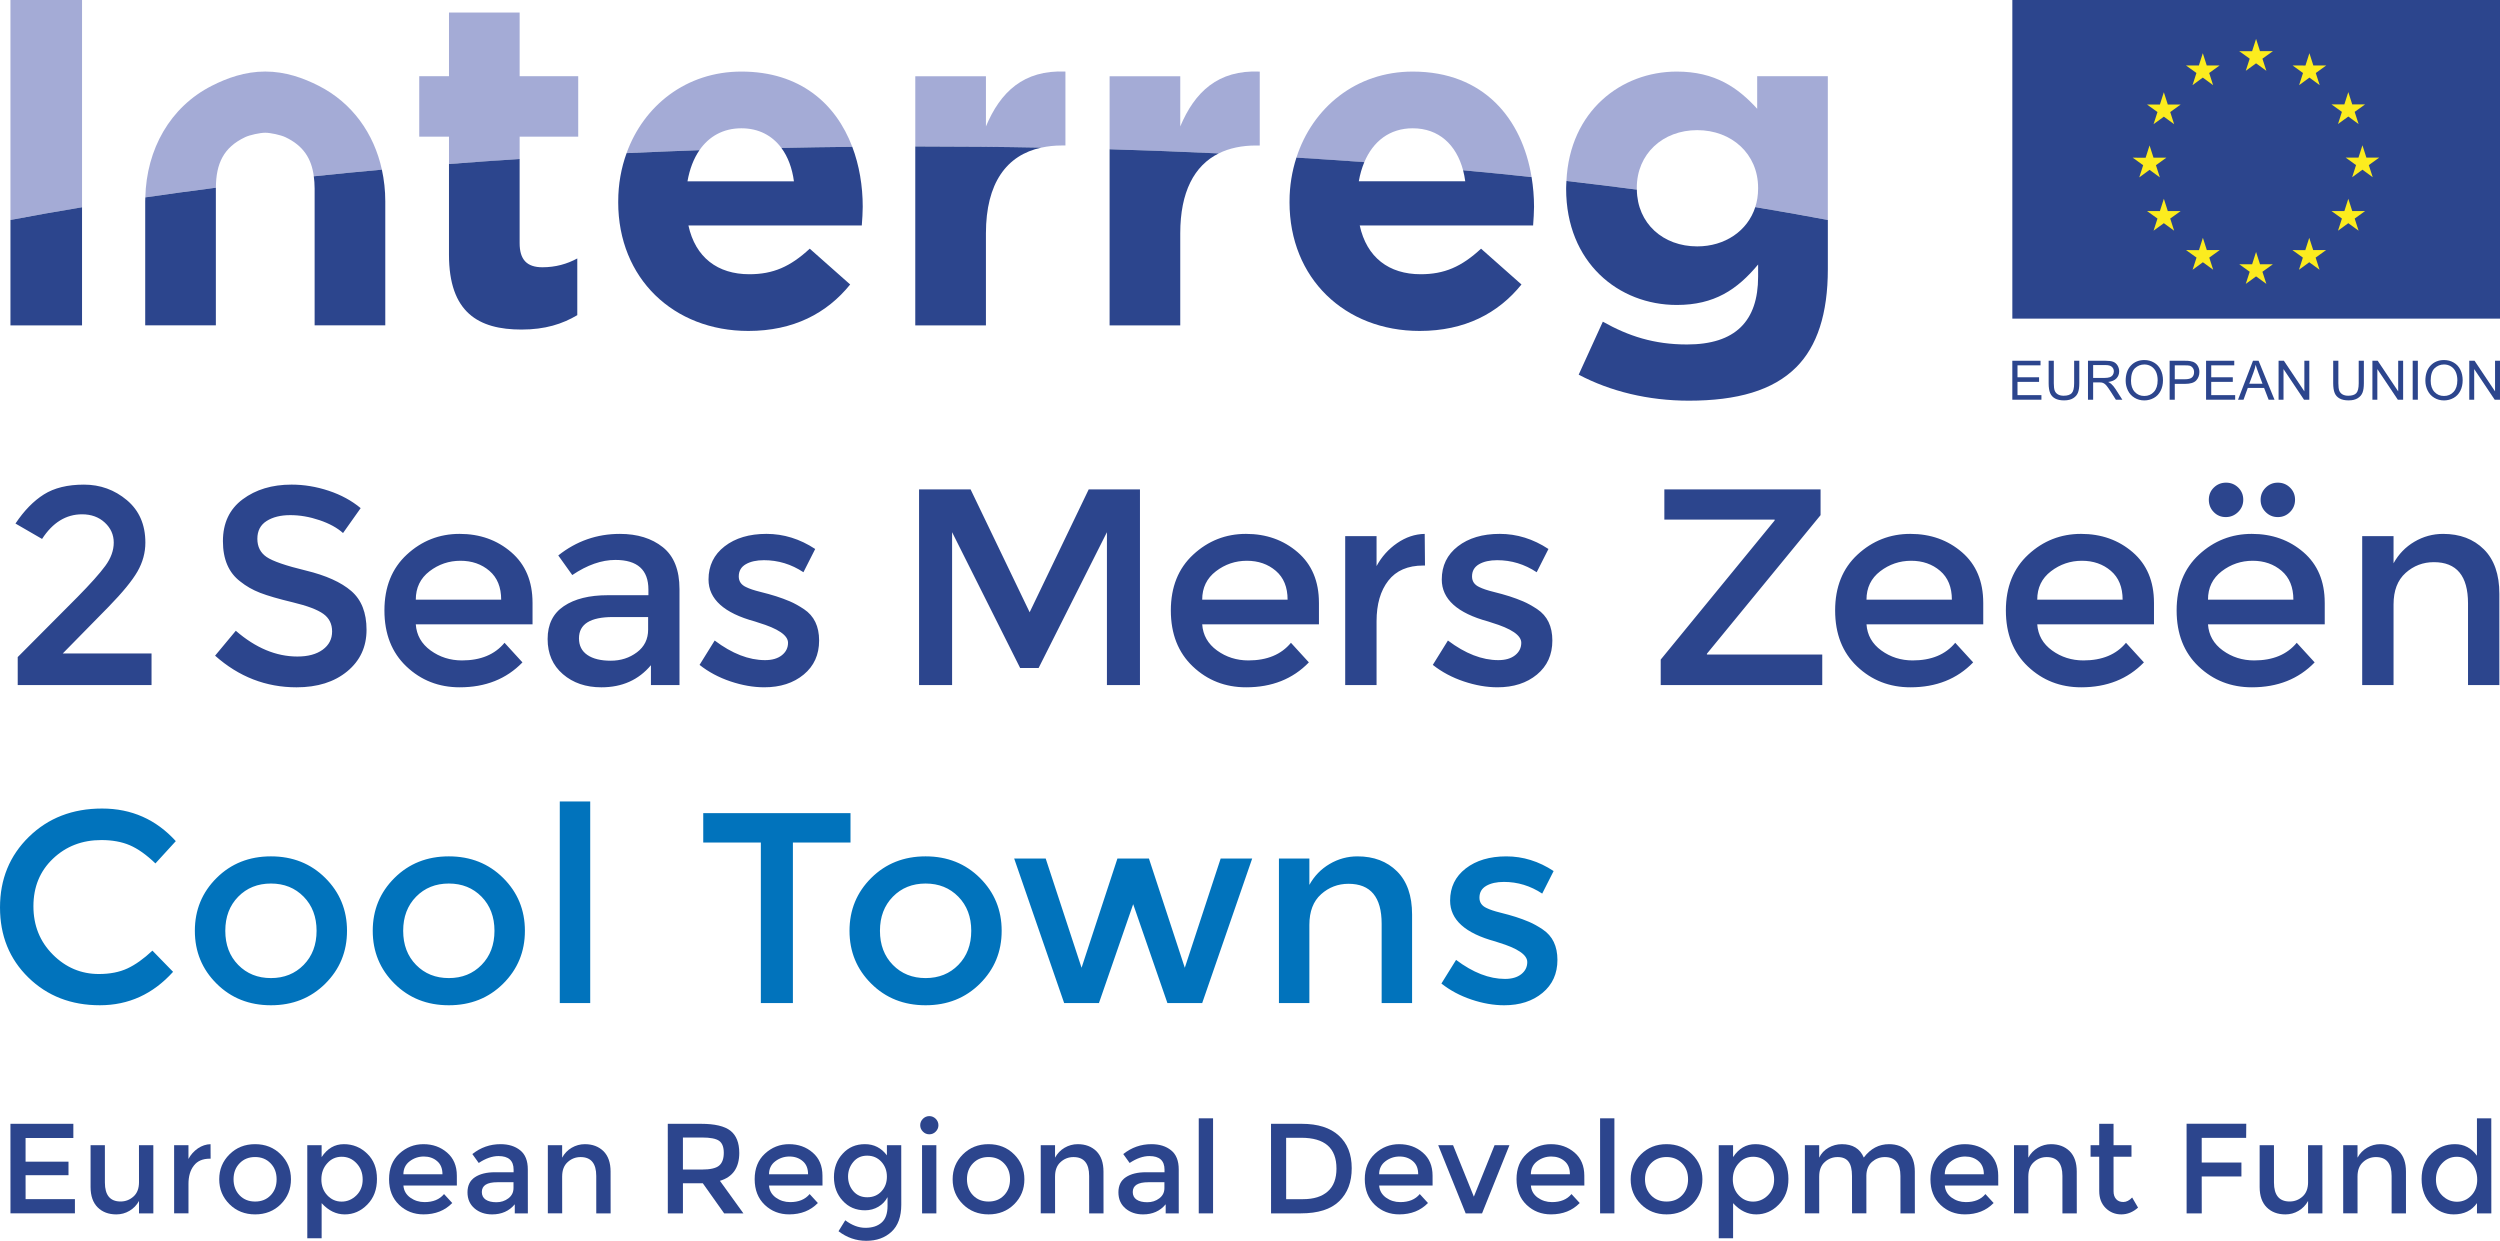 <?xml version="1.0" encoding="UTF-8"?><svg id="uuid-59a47f6f-855a-4658-9a14-6211137dd9cb" xmlns="http://www.w3.org/2000/svg" width="266" height="132.022" viewBox="0 0 266 132.022"><path d="M8.729,0H1.112v23.403c2.475-.47,5.018-.92,7.617-1.35V0Z" fill="#a4abd6" stroke-width="0"/><path d="M55.29,14.539h6.232v-6.428h-6.232V1.335h-7.518v6.776h-3.165v6.428h3.165v2.914c2.482-.194,4.986-.373,7.518-.535v-2.379Z" fill="#a4abd6" stroke-width="0"/><path d="M78.885,13.65c1.845,0,3.283.778,4.254,2.089,2.501-.052,5.016-.091,7.543-.117-1.744-4.616-5.585-8.006-11.797-8.006-5.872,0-10.39,3.613-12.217,8.674,2.565-.117,5.15-.222,7.753-.31,1.013-1.468,2.528-2.33,4.465-2.33" fill="#a4abd6" stroke-width="0"/><path d="M110.794,15.708c.678-.148,1.397-.228,2.171-.228h.397v-7.865c-4.452-.197-6.925,2.176-8.458,5.837v-5.34h-7.518v7.473h.411c4.365,0,8.699.043,12.997.123" fill="#a4abd6" stroke-width="0"/><path d="M133.642,15.481h.395v-7.865c-4.451-.197-6.924,2.179-8.457,5.837v-5.342h-7.518v7.77c3.909.117,7.781.262,11.606.443,1.128-.562,2.461-.843,3.973-.843" fill="#a4abd6" stroke-width="0"/><path d="M150.312,13.65c2.784,0,4.646,1.76,5.36,4.468,2.459.225,4.89.468,7.288.723-1.007-6.176-5.062-11.225-12.647-11.225-6.054,0-10.665,3.846-12.373,9.153,2.431.148,4.838.309,7.225.484.939-2.231,2.708-3.603,5.148-3.603" fill="#a4abd6" stroke-width="0"/><path d="M174.155,20.081v-.098c0-3.613,2.77-6.136,6.429-6.136s6.478,2.524,6.478,6.136v.098c0,.695-.105,1.35-.301,1.953,2.637.438,5.213.893,7.719,1.369v-15.292h-7.516v3.463c-2.028-2.224-4.451-3.958-8.558-3.958-5.89,0-11.393,4.184-11.737,11.638,2.535.288,5.032.597,7.49.92,0-.035-.005-.061-.005-.093" fill="#a4abd6" stroke-width="0"/><path d="M26.082,14.594c.496-.237,1.599-.471,2.14-.471s1.643.234,2.14.471c1.914.907,2.779,2.267,3.028,4.167,2.382-.254,4.799-.487,7.242-.709-.843-3.855-3.154-7.11-6.721-8.923-1.639-.831-3.54-1.517-5.689-1.517s-4.051.686-5.688,1.517c-4.447,2.259-6.946,6.757-7.072,11.871,2.456-.356,4.961-.701,7.509-1.027.014-2.566.809-4.287,3.111-5.378" fill="#a4abd6" stroke-width="0"/><path d="M8.729,34.622v-12.57c-2.599.432-5.142.88-7.617,1.352v11.218h7.617Z" fill="#2c458d" stroke-width="0"/><path d="M55.488,35.065c2.522,0,4.353-.594,5.935-1.533v-6.034c-1.089.594-2.324.939-3.709.939-1.683,0-2.425-.84-2.425-2.569v-8.952c-2.532.164-5.036.342-7.518.535v9.65c0,6.136,3.116,7.964,7.716,7.964" fill="#2c458d" stroke-width="0"/><path d="M65.777,21.514c0,8.11,5.886,13.698,13.85,13.698,4.797,0,8.357-1.876,10.831-4.943l-4.302-3.81c-2.078,1.929-3.907,2.719-6.429,2.719-3.364,0-5.739-1.779-6.479-5.191h18.448c.049-.692.099-1.385.099-1.978,0-2.242-.37-4.424-1.112-6.387-2.527.023-5.041.064-7.543.117.693.939,1.149,2.147,1.334,3.551h-11.325c.225-1.292.655-2.412,1.273-3.311-2.603.093-5.188.194-7.753.312-.575,1.587-.89,3.317-.89,5.127v.098Z" fill="#2c458d" stroke-width="0"/><path d="M104.903,34.622v-9.794c0-5.35,2.196-8.326,5.89-9.12-4.298-.084-8.631-.123-12.997-.123h-.411v19.037h7.518Z" fill="#2c458d" stroke-width="0"/><path d="M125.579,34.622v-9.794c0-4.416,1.494-7.212,4.09-8.504-3.827-.181-7.699-.326-11.608-.442v18.741h7.518Z" fill="#2c458d" stroke-width="0"/><path d="M137.205,21.514c0,8.11,5.886,13.698,13.849,13.698,4.797,0,8.358-1.876,10.831-4.943l-4.302-3.81c-2.078,1.929-3.907,2.719-6.429,2.719-3.364,0-5.739-1.779-6.479-5.191h18.448c.047-.692.099-1.385.099-1.978,0-1.076-.093-2.135-.261-3.169-2.398-.255-4.829-.499-7.289-.723.099.371.176.763.23,1.172h-11.325c.128-.742.328-1.421.587-2.037-2.385-.175-4.794-.336-7.224-.484-.47,1.456-.733,3.016-.733,4.647v.098Z" fill="#2c458d" stroke-width="0"/><path d="M166.636,20.081c0,7.865,5.59,12.367,11.772,12.367,4.006,0,6.429-1.635,8.655-4.305v1.287c0,4.746-2.423,7.222-7.567,7.222-3.511,0-6.232-.893-8.955-2.425l-2.569,5.637c3.362,1.782,7.419,2.769,11.721,2.769,5.144,0,8.953-1.086,11.425-3.559,2.226-2.224,3.364-5.687,3.364-10.434v-5.235c-2.506-.476-5.084-.931-7.721-1.369-.818,2.537-3.223,4.18-6.177,4.18-3.628,0-6.379-2.431-6.424-6.04-2.456-.323-4.953-.632-7.491-.92-.009.24-.032.476-.032.729v.098Z" fill="#2c458d" stroke-width="0"/><path d="M33.476,20.037v14.575h7.518v-13.207c0-1.153-.128-2.276-.363-3.354-2.443.222-4.86.455-7.244.708.054.403.088.825.088,1.277" fill="#2c458d" stroke-width="0"/><path d="M15.45,21.505v13.108h7.518v-14.576c0-.021.003-.043.003-.064-2.547.326-5.052.671-7.508,1.028-.004.136-.013.271-.013.406v.098Z" fill="#2c458d" stroke-width="0"/><rect x="214.113" width="51.887" height="33.902" fill="#2c458d" stroke-width="0"/><polygon points="238.949 7.535 240.046 6.738 241.141 7.535 240.723 6.244 241.835 5.444 240.463 5.444 240.046 4.138 239.625 5.447 238.255 5.444 239.367 6.244 238.949 7.535" fill="#fcec1e" stroke-width="0"/><polygon points="233.285 9.06 234.379 8.257 235.473 9.06 235.057 7.765 236.168 6.966 234.797 6.966 234.378 5.66 233.959 6.969 232.588 6.966 233.7 7.765 233.285 9.06" fill="#fcec1e" stroke-width="0"/><polygon points="230.232 9.813 229.814 11.122 228.443 11.122 229.555 11.922 229.139 13.213 230.232 12.414 231.328 13.213 230.912 11.922 232.023 11.122 230.653 11.122 230.232 9.813" fill="#fcec1e" stroke-width="0"/><polygon points="228.712 18.073 229.808 18.873 229.392 17.578 230.501 16.778 229.133 16.778 228.712 15.472 228.294 16.782 226.921 16.778 228.033 17.578 227.618 18.873 228.712 18.073" fill="#fcec1e" stroke-width="0"/><polygon points="230.653 22.457 230.234 21.147 229.814 22.46 228.443 22.457 229.556 23.255 229.139 24.547 230.234 23.747 231.328 24.547 230.911 23.255 232.023 22.457 230.653 22.457" fill="#fcec1e" stroke-width="0"/><polygon points="234.806 26.61 234.387 25.303 233.969 26.613 232.599 26.61 233.71 27.409 233.292 28.703 234.387 27.904 235.483 28.703 235.066 27.409 236.177 26.61 234.806 26.61" fill="#fcec1e" stroke-width="0"/><polygon points="240.464 28.116 240.045 26.807 239.627 28.116 238.254 28.116 239.367 28.915 238.95 30.206 240.046 29.407 241.141 30.206 240.723 28.915 241.835 28.116 240.464 28.116" fill="#fcec1e" stroke-width="0"/><polygon points="246.124 26.61 245.703 25.303 245.284 26.613 243.915 26.61 245.025 27.409 244.61 28.703 245.703 27.904 246.8 28.703 246.382 27.409 247.495 26.61 246.124 26.61" fill="#fcec1e" stroke-width="0"/><polygon points="250.278 22.457 249.859 21.147 249.441 22.46 248.07 22.457 249.181 23.255 248.764 24.547 249.859 23.747 250.955 24.547 250.537 23.255 251.648 22.457 250.278 22.457" fill="#fcec1e" stroke-width="0"/><polygon points="253.152 16.766 251.782 16.766 251.363 15.456 250.943 16.766 249.574 16.766 250.683 17.565 250.269 18.857 251.363 18.055 252.458 18.857 252.04 17.565 253.152 16.766" fill="#fcec1e" stroke-width="0"/><polygon points="248.764 13.197 249.859 12.399 250.953 13.197 250.537 11.903 251.648 11.107 250.278 11.107 249.859 9.797 249.439 11.107 248.068 11.107 249.179 11.903 248.764 13.197" fill="#fcec1e" stroke-width="0"/><polygon points="245.721 5.66 245.302 6.97 243.932 6.966 245.041 7.769 244.625 9.06 245.723 8.257 246.815 9.06 246.399 7.769 247.51 6.966 246.139 6.966 245.721 5.66" fill="#fcec1e" stroke-width="0"/><polygon points="214.111 42.53 214.111 38.384 217.112 38.384 217.112 38.872 214.662 38.872 214.662 40.142 216.957 40.142 216.957 40.631 214.662 40.631 214.662 42.042 217.208 42.042 217.208 42.53 214.111 42.53" fill="#2c458d" stroke-width="0"/><path d="M220.69,38.383h.549v2.395c0,.418-.046.749-.142.993-.093.245-.264.446-.511.599-.245.153-.567.231-.968.231-.388,0-.708-.065-.955-.2-.248-.136-.422-.329-.529-.582-.105-.255-.158-.603-.158-1.041v-2.395h.549v2.392c0,.363.033.627.1.799.067.169.183.301.347.394.161.093.361.138.597.138.403,0,.69-.092.862-.274.173-.184.258-.535.258-1.057v-2.392Z" fill="#2c458d" stroke-width="0"/><path d="M222.711,40.212h1.181c.248,0,.446-.024.589-.077.142-.052.247-.135.323-.248.074-.114.109-.24.109-.371,0-.197-.071-.357-.214-.486-.141-.126-.367-.187-.675-.187h-1.313v1.371ZM222.161,42.53v-4.147h1.84c.37,0,.651.037.843.111.193.073.346.206.462.393.115.19.173.4.173.628,0,.294-.097.54-.288.743-.189.203-.484.333-.882.384.144.071.255.139.33.209.161.145.313.329.457.551l.722,1.128h-.69l-.551-.864c-.159-.249-.292-.439-.396-.572-.103-.132-.197-.224-.279-.276-.081-.053-.165-.09-.25-.108-.063-.016-.163-.022-.306-.022h-.636v1.841h-.551Z" fill="#2c458d" stroke-width="0"/><path d="M226.739,40.52c0,.497.133.891.402,1.181.269.289.606.43,1.013.43.414,0,.753-.145,1.019-.433.268-.292.401-.704.401-1.239,0-.336-.057-.634-.17-.886-.114-.249-.283-.445-.501-.584-.22-.138-.467-.209-.739-.209-.389,0-.724.135-1.006.399-.279.271-.419.713-.419,1.341M226.171,40.511c0-.689.186-1.229.556-1.617.371-.391.847-.585,1.433-.585.382,0,.727.093,1.036.274.306.181.541.436.703.765.161.327.242.699.242,1.113,0,.422-.085.8-.255,1.132-.17.332-.411.582-.723.754-.312.169-.647.258-1.007.258-.39,0-.74-.095-1.047-.286-.309-.187-.542-.446-.7-.772-.157-.326-.238-.673-.238-1.036" fill="#2c458d" stroke-width="0"/><path d="M231.397,40.354h1.072c.355,0,.608-.064.757-.196.147-.132.223-.32.223-.556,0-.175-.043-.323-.133-.446-.087-.127-.202-.206-.345-.247-.092-.025-.264-.036-.514-.036h-1.061v1.481ZM230.848,42.53v-4.147h1.566c.275,0,.484.012.63.04.203.03.375.095.512.194.138.095.25.227.332.399.085.172.126.359.126.566,0,.353-.112.651-.336.894-.224.247-.63.369-1.218.369h-1.064v1.684h-.549Z" fill="#2c458d" stroke-width="0"/><polygon points="234.726 42.53 234.726 38.384 237.725 38.384 237.725 38.872 235.275 38.872 235.275 40.142 237.57 40.142 237.57 40.631 235.275 40.631 235.275 42.042 237.822 42.042 237.822 42.53 234.726 42.53" fill="#2c458d" stroke-width="0"/><path d="M239.322,40.828h1.408l-.434-1.15c-.132-.347-.231-.636-.295-.861-.053.268-.127.532-.223.793l-.456,1.218ZM238.125,42.534l1.595-4.153h.592l1.698,4.153h-.627l-.483-1.26h-1.735l-.455,1.26h-.584Z" fill="#2c458d" stroke-width="0"/><polygon points="242.441 42.53 242.441 38.384 243.005 38.384 245.184 41.643 245.184 38.384 245.711 38.384 245.711 42.53 245.147 42.53 242.966 39.269 242.966 42.53 242.441 42.53" fill="#2c458d" stroke-width="0"/><path d="M250.967,38.383h.549v2.395c0,.418-.048.749-.142.993-.095.245-.264.446-.512.599-.246.153-.568.231-.969.231-.389,0-.706-.065-.953-.2-.248-.136-.424-.329-.529-.582-.105-.255-.159-.603-.159-1.041v-2.395h.55v2.392c0,.363.034.627.1.799.068.169.183.301.347.394.163.093.363.138.599.138.403,0,.69-.092.862-.274.17-.184.258-.535.258-1.057v-2.392Z" fill="#2c458d" stroke-width="0"/><polygon points="252.424 42.53 252.424 38.384 252.988 38.384 255.167 41.643 255.167 38.384 255.693 38.384 255.693 42.53 255.129 42.53 252.949 39.269 252.949 42.53 252.424 42.53" fill="#2c458d" stroke-width="0"/><rect x="256.71" y="38.384" width=".549" height="4.146" fill="#2c458d" stroke-width="0"/><path d="M258.626,40.52c0,.497.133.891.402,1.181.269.289.606.43,1.011.43.414,0,.754-.145,1.021-.433.268-.292.401-.704.401-1.239,0-.336-.057-.634-.172-.886-.112-.249-.281-.445-.5-.584-.221-.138-.469-.209-.741-.209-.389,0-.724.135-1.004.399-.279.271-.419.713-.419,1.341M258.059,40.511c0-.689.186-1.229.555-1.617.371-.391.848-.585,1.433-.585.383,0,.727.093,1.037.274.307.181.541.436.703.765.16.327.241.699.241,1.113,0,.422-.084.8-.253,1.132-.17.332-.412.582-.723.754-.312.169-.647.258-1.008.258-.391,0-.74-.095-1.047-.286-.308-.187-.541-.446-.699-.772-.159-.326-.238-.673-.238-1.036" fill="#2c458d" stroke-width="0"/><polygon points="265.473 38.384 265.473 41.643 263.292 38.384 262.73 38.384 262.73 42.53 263.255 42.53 263.255 39.269 265.435 42.53 265.999 42.53 265.999 38.384 265.473 38.384" fill="#2c458d" stroke-width="0"/><path d="M255.954,60.961c.853-.764,1.857-1.147,3.009-1.147,2.422,0,3.634,1.46,3.634,4.379v8.698h3.336v-9.711c0-2.065-.551-3.644-1.653-4.736-1.102-1.092-2.547-1.638-4.334-1.638-1.092,0-2.11.278-3.053.834-.944.556-1.683,1.321-2.219,2.294v-2.889h-3.336v15.847h3.336v-8.579c0-1.469.427-2.586,1.281-3.351M236.389,60.783c.973-.745,2.07-1.117,3.292-1.117s2.249.358,3.083,1.072c.834.715,1.251,1.738,1.251,3.068h-9.085c0-1.271.487-2.279,1.46-3.023M247.351,64.133c0-2.283-.755-4.076-2.264-5.377-1.509-1.3-3.341-1.951-5.496-1.951s-4.027.735-5.615,2.204c-1.59,1.47-2.383,3.451-2.383,5.943s.779,4.479,2.338,5.958c1.559,1.479,3.45,2.219,5.675,2.219,2.74,0,4.964-.883,6.673-2.651l-1.906-2.086c-1.033,1.251-2.542,1.877-4.528,1.877-1.251,0-2.363-.353-3.336-1.058-.973-.705-1.5-1.633-1.579-2.785h12.422v-2.294ZM243.657,54.482c.357-.358.536-.794.536-1.311s-.179-.948-.536-1.296c-.357-.347-.79-.521-1.296-.521s-.938.179-1.296.536c-.357.357-.536.79-.536,1.296s.179.938.536,1.296c.358.357.79.536,1.296.536s.938-.179,1.296-.536M236.821,55.018c.506,0,.943-.179,1.311-.536.367-.358.551-.794.551-1.311s-.179-.948-.536-1.296c-.357-.347-.79-.521-1.296-.521s-.939.175-1.296.521c-.357.348-.536.78-.536,1.296s.173.953.521,1.311c.347.357.774.536,1.281.536M218.221,60.783c.973-.745,2.07-1.117,3.292-1.117s2.249.358,3.083,1.072c.834.715,1.251,1.738,1.251,3.068h-9.085c0-1.271.486-2.279,1.46-3.023M229.183,64.133c0-2.283-.755-4.076-2.264-5.377-1.509-1.3-3.341-1.951-5.496-1.951s-4.027.735-5.615,2.204c-1.589,1.47-2.383,3.451-2.383,5.943s.78,4.479,2.339,5.958c1.559,1.479,3.45,2.219,5.675,2.219,2.74,0,4.964-.883,6.672-2.651l-1.906-2.086c-1.033,1.251-2.542,1.877-4.527,1.877-1.252,0-2.364-.353-3.337-1.058-.973-.705-1.499-1.633-1.578-2.785h12.421v-2.294ZM200.053,60.783c.973-.745,2.07-1.117,3.292-1.117s2.249.358,3.083,1.072c.834.715,1.251,1.738,1.251,3.068h-9.085c0-1.271.487-2.279,1.46-3.023M211.016,64.133c0-2.283-.755-4.076-2.264-5.377-1.509-1.3-3.341-1.951-5.496-1.951s-4.027.735-5.615,2.204c-1.589,1.47-2.383,3.451-2.383,5.943s.779,4.479,2.338,5.958c1.559,1.479,3.45,2.219,5.675,2.219,2.74,0,4.964-.883,6.673-2.651l-1.906-2.086c-1.033,1.251-2.542,1.877-4.528,1.877-1.251,0-2.363-.353-3.336-1.058-.973-.705-1.5-1.633-1.579-2.785h12.422v-2.294ZM188.824,55.376l-12.124,14.805v2.711h17.188v-3.247h-12.273v-.089l12.094-14.745v-2.74h-16.622v3.217h11.737v.089ZM163.564,64.819c-.536-.357-1.038-.635-1.505-.834-.467-.198-.948-.377-1.444-.536-.497-.159-1.068-.317-1.713-.477-.645-.159-1.147-.328-1.504-.507-.517-.238-.774-.615-.774-1.132,0-.576.248-1.007.744-1.296.496-.288,1.142-.432,1.936-.432,1.509,0,2.909.427,4.2,1.281l1.251-2.473c-1.628-1.072-3.356-1.608-5.183-1.608s-3.312.442-4.454,1.325c-1.142.884-1.713,2.06-1.713,3.53,0,2.085,1.648,3.574,4.944,4.468.079.02.199.06.358.119,2.104.636,3.157,1.351,3.157,2.145,0,.536-.219.979-.655,1.326-.437.347-1.033.521-1.788.521-1.728,0-3.515-.695-5.361-2.086l-1.609,2.592c.953.755,2.051,1.341,3.292,1.758,1.241.417,2.438.626,3.59.626,1.708,0,3.108-.452,4.2-1.355,1.092-.904,1.638-2.11,1.638-3.62s-.536-2.621-1.608-3.336M151.619,60.172l-.03-3.366c-1.033.02-2.011.347-2.934.983-.924.636-1.653,1.45-2.189,2.443v-3.187h-3.337v15.847h3.337v-6.792c0-1.807.417-3.247,1.251-4.319.834-1.072,2.075-1.608,3.723-1.608h.179ZM129.373,60.783c.973-.745,2.07-1.117,3.292-1.117s2.249.358,3.083,1.072c.835.715,1.252,1.738,1.252,3.068h-9.086c0-1.271.487-2.279,1.46-3.023M140.335,64.133c0-2.283-.755-4.076-2.264-5.377-1.51-1.3-3.342-1.951-5.496-1.951s-4.027.735-5.615,2.204c-1.589,1.47-2.383,3.451-2.383,5.943s.779,4.479,2.338,5.958c1.559,1.479,3.45,2.219,5.675,2.219,2.74,0,4.964-.883,6.673-2.651l-1.906-2.086c-1.033,1.251-2.542,1.877-4.528,1.877-1.251,0-2.363-.353-3.336-1.058-.973-.705-1.5-1.633-1.579-2.785h12.422v-2.294ZM101.304,56.627l7.239,14.447h1.966l7.268-14.447v16.264h3.515v-20.822h-5.452l-6.285,13.077-6.286-13.077h-5.481v20.822h3.515v-16.264ZM85.546,64.819c-.536-.357-1.038-.635-1.504-.834-.467-.198-.949-.377-1.445-.536-.497-.159-1.068-.317-1.713-.477-.646-.159-1.147-.328-1.505-.507-.517-.238-.774-.615-.774-1.132,0-.576.248-1.007.744-1.296.496-.288,1.142-.432,1.936-.432,1.509,0,2.909.427,4.201,1.281l1.251-2.473c-1.629-1.072-3.357-1.608-5.183-1.608s-3.311.442-4.454,1.325c-1.142.884-1.713,2.06-1.713,3.53,0,2.085,1.648,3.574,4.945,4.468.079.02.198.06.357.119,2.105.636,3.157,1.351,3.157,2.145,0,.536-.218.979-.655,1.326s-1.033.521-1.787.521c-1.728,0-3.515-.695-5.362-2.086l-1.609,2.592c.954.755,2.051,1.341,3.292,1.758,1.241.417,2.438.626,3.59.626,1.708,0,3.108-.452,4.2-1.355,1.092-.904,1.639-2.11,1.639-3.62s-.536-2.621-1.609-3.336M67.769,69.406c-.794.596-1.723.893-2.785.893s-1.892-.203-2.487-.61c-.596-.407-.894-.998-.894-1.772,0-1.509,1.201-2.264,3.604-2.264h3.754v1.341c0,1.013-.398,1.817-1.192,2.413M72.297,62.674c0-2.025-.591-3.51-1.772-4.453-1.182-.943-2.706-1.415-4.572-1.415-2.443,0-4.628.764-6.553,2.294l1.489,2.085c1.588-1.072,3.117-1.608,4.587-1.608,2.343,0,3.515,1.052,3.515,3.157v.596h-4.319c-1.966,0-3.525.387-4.677,1.162-1.152.774-1.728,1.941-1.728,3.5s.541,2.805,1.624,3.738c1.082.934,2.447,1.4,4.096,1.4,2.205,0,3.962-.784,5.272-2.353v2.115h3.039v-10.217ZM45.699,60.783c.973-.745,2.07-1.117,3.292-1.117s2.249.358,3.083,1.072c.834.715,1.251,1.738,1.251,3.068h-9.085c0-1.271.487-2.279,1.46-3.023M56.661,64.133c0-2.283-.755-4.076-2.264-5.377-1.509-1.3-3.341-1.951-5.496-1.951s-4.027.735-5.615,2.204c-1.59,1.47-2.383,3.451-2.383,5.943s.779,4.479,2.338,5.958c1.559,1.479,3.45,2.219,5.675,2.219,2.74,0,4.964-.883,6.673-2.651l-1.906-2.086c-1.033,1.251-2.542,1.877-4.528,1.877-1.251,0-2.363-.353-3.336-1.058-.973-.705-1.5-1.633-1.579-2.785h12.422v-2.294ZM33.996,55.346c1.052.357,1.887.814,2.502,1.37l1.877-2.651c-.953-.794-2.085-1.41-3.396-1.847-1.311-.436-2.632-.655-3.962-.655-2.066,0-3.798.521-5.198,1.564-1.4,1.043-2.1,2.528-2.1,4.454s.616,3.357,1.847,4.29c.616.497,1.321.899,2.115,1.207.794.308,1.956.645,3.485,1.013,1.529.368,2.606.774,3.232,1.221s.938,1.072.938,1.877-.333,1.45-.997,1.936c-.666.487-1.564.73-2.696.73-2.264,0-4.449-.914-6.553-2.741l-2.205,2.651c2.522,2.244,5.411,3.366,8.668,3.366,2.224,0,4.021-.566,5.392-1.698,1.37-1.132,2.055-2.606,2.055-4.424s-.541-3.192-1.624-4.126c-1.082-.933-2.691-1.658-4.825-2.175-2.135-.516-3.53-.997-4.185-1.444-.655-.447-.983-1.092-.983-1.936s.327-1.475.983-1.892c.655-.417,1.494-.626,2.517-.626s2.06.179,3.113.536M8.2,63.568l-6.315,6.345v2.979h14.239v-3.366H6.68l4.885-4.975c1.489-1.529,2.512-2.78,3.068-3.753.556-.973.834-1.996.834-3.068,0-1.906-.655-3.41-1.966-4.513-1.311-1.102-2.835-1.653-4.572-1.653s-3.157.348-4.26,1.043c-1.102.696-2.11,1.728-3.023,3.098l2.829,1.638c1.132-1.747,2.552-2.621,4.26-2.621.973,0,1.778.293,2.413.879.635.586.954,1.296.954,2.13s-.298,1.659-.894,2.473c-.596.814-1.599,1.936-3.009,3.366" fill="#2c458d" stroke-width="0"/><path d="M164.148,98.893c-.521-.347-1.007-.617-1.46-.809-.453-.192-.921-.366-1.402-.52-.482-.154-1.036-.308-1.662-.463-.627-.154-1.113-.318-1.46-.491-.501-.231-.751-.597-.751-1.099,0-.559.241-.978.723-1.257.481-.279,1.108-.419,1.879-.419,1.464,0,2.823.415,4.076,1.243l1.214-2.4c-1.581-1.041-3.258-1.561-5.03-1.561s-3.214.429-4.322,1.287c-1.109.858-1.662,2-1.662,3.426,0,2.024,1.6,3.469,4.799,4.336.077.019.192.058.347.115,2.042.617,3.064,1.311,3.064,2.082,0,.521-.212.95-.636,1.287-.424.337-1.002.506-1.734.506-1.677,0-3.412-.675-5.204-2.024l-1.561,2.515c.925.733,1.99,1.301,3.195,1.706,1.204.405,2.366.607,3.483.607,1.657,0,3.016-.439,4.076-1.315,1.06-.877,1.59-2.048,1.59-3.512s-.521-2.544-1.561-3.238M140.561,95.149c.829-.741,1.802-1.113,2.92-1.113,2.351,0,3.526,1.416,3.526,4.25v8.442h3.238v-9.425c0-2.004-.535-3.536-1.605-4.596-1.069-1.06-2.472-1.59-4.206-1.59-1.06,0-2.048.271-2.963.81-.915.539-1.633,1.281-2.154,2.226v-2.804h-3.238v15.38h3.238v-8.326c0-1.426.414-2.51,1.243-3.252M120.571,96.205l3.642,10.523h3.7l5.319-15.38h-3.354l-3.816,11.622-3.816-11.622h-3.353l-3.816,11.622-3.816-11.622h-3.354l5.319,15.38h3.7l3.643-10.523ZM106.578,99.038c0-2.216-.771-4.09-2.313-5.623-1.542-1.532-3.469-2.299-5.782-2.299s-4.24.767-5.782,2.299c-1.542,1.532-2.313,3.406-2.313,5.623s.771,4.09,2.313,5.623c1.542,1.533,3.469,2.299,5.782,2.299s4.24-.766,5.782-2.299c1.542-1.532,2.313-3.406,2.313-5.623M93.627,99.038c0-1.484.457-2.693,1.373-3.628.915-.934,2.077-1.402,3.484-1.402s2.568.468,3.484,1.402c.915.935,1.373,2.144,1.373,3.628s-.458,2.694-1.373,3.628-2.077,1.402-3.484,1.402-2.568-.467-3.484-1.402c-.915-.935-1.373-2.144-1.373-3.628M90.494,89.642v-3.122h-15.669v3.122h6.129v17.086h3.411v-17.086h6.129ZM62.799,85.277h-3.238v21.451h3.238v-21.451ZM55.85,99.038c0-2.216-.771-4.09-2.313-5.623-1.542-1.532-3.469-2.299-5.782-2.299s-4.24.767-5.782,2.299c-1.542,1.532-2.313,3.406-2.313,5.623s.771,4.09,2.313,5.623c1.542,1.533,3.469,2.299,5.782,2.299s4.24-.766,5.782-2.299c1.542-1.532,2.313-3.406,2.313-5.623M42.898,99.038c0-1.484.457-2.693,1.373-3.628.915-.934,2.077-1.402,3.484-1.402s2.568.468,3.484,1.402c.915.935,1.373,2.144,1.373,3.628s-.458,2.694-1.373,3.628c-.915.935-2.077,1.402-3.484,1.402s-2.568-.467-3.484-1.402c-.915-.935-1.373-2.144-1.373-3.628M36.922,99.038c0-2.216-.771-4.09-2.312-5.623-1.542-1.532-3.47-2.299-5.782-2.299s-4.24.767-5.782,2.299c-1.542,1.532-2.313,3.406-2.313,5.623s.771,4.09,2.313,5.623c1.542,1.533,3.469,2.299,5.782,2.299s4.24-.766,5.782-2.299c1.542-1.532,2.312-3.406,2.312-5.623M23.971,99.038c0-1.484.457-2.693,1.373-3.628.915-.934,2.076-1.402,3.484-1.402s2.568.468,3.483,1.402c.915.935,1.373,2.144,1.373,3.628s-.458,2.694-1.373,3.628-2.077,1.402-3.483,1.402-2.569-.467-3.484-1.402c-.916-.935-1.373-2.144-1.373-3.628M5.623,101.567c-1.378-1.378-2.067-3.093-2.067-5.146s.693-3.739,2.082-5.059c1.387-1.32,3.102-1.98,5.146-1.98,1.156,0,2.163.183,3.021.549.857.366,1.768,1.011,2.732,1.937l2.168-2.371c-2.101-2.312-4.717-3.469-7.849-3.469s-5.724,1.003-7.777,3.007c-2.052,2.004-3.078,4.51-3.078,7.516s1.007,5.493,3.021,7.459c2.014,1.966,4.548,2.949,7.603,2.949s5.652-1.185,7.791-3.556l-2.198-2.255c-.925.867-1.812,1.499-2.66,1.894-.848.395-1.86.593-3.036.593-1.889,0-3.522-.689-4.9-2.067" fill="#0173bc" stroke-width="0"/><polygon points="7.804 119.575 7.804 121.086 2.721 121.086 2.721 123.604 7.288 123.604 7.288 125.04 2.721 125.04 2.724 127.591 7.971 127.591 7.971 129.102 1.114 129.102 1.111 119.575 7.804 119.575" fill="#2c458d" stroke-width="0"/><path d="M14.79,125.775l-.004-3.926h1.528l.002,7.256h-1.526v-1.322c-.243.443-.585.798-1.014,1.049-.432.258-.898.38-1.397.38-.819,0-1.481-.245-1.986-.748-.501-.496-.756-1.225-.756-2.171v-4.444h1.523l.002,3.98c0,1.334.555,2.01,1.666,2.01.527,0,.986-.179,1.378-.531.389-.348.585-.857.585-1.532" fill="#2c458d" stroke-width="0"/><path d="M22.33,123.284c-.757,0-1.324.238-1.702.735-.389.49-.576,1.15-.574,1.973v3.11h-1.526l-.002-7.253h1.526v1.464c.243-.458.583-.832,1.002-1.124.423-.286.873-.436,1.348-.449l.009,1.545h-.08Z" fill="#2c458d" stroke-width="0"/><path d="M25.502,127.19c.432.443.98.654,1.646.654.662,0,1.208-.211,1.639-.654.432-.442.647-1.014.645-1.715,0-.7-.217-1.266-.649-1.708-.432-.443-.978-.659-1.64-.659-.666,0-1.212.217-1.644.659-.43.443-.649,1.008-.649,1.708.002.701.224,1.273.651,1.715M29.875,128.13c-.729.722-1.638,1.081-2.727,1.081s-2.001-.359-2.73-1.081c-.729-.729-1.092-1.605-1.093-2.654,0-1.042.361-1.926,1.089-2.648.729-.728,1.64-1.089,2.729-1.089s1.999.361,2.728,1.089c.724.722,1.087,1.606,1.087,2.648.002,1.049-.358,1.926-1.083,2.654" fill="#2c458d" stroke-width="0"/><path d="M34.193,125.489c.002.688.215,1.253.634,1.694.415.442.924.668,1.524.668s1.119-.226,1.567-.66c.447-.436.672-1.002.671-1.696,0-.694-.224-1.272-.66-1.728-.434-.464-.959-.688-1.569-.688s-1.122.223-1.535.688c-.419.456-.631,1.034-.631,1.721M36.583,121.739c.969,0,1.803.34,2.491,1.014.694.666,1.035,1.564,1.035,2.682.005,1.122-.335,2.027-1.025,2.73-.685.7-1.483,1.047-2.398,1.047s-1.732-.394-2.463-1.197v3.735h-1.526l-.002-9.901h1.526v1.266c.604-.913,1.389-1.375,2.362-1.375" fill="#2c458d" stroke-width="0"/><path d="M42.921,124.944h4.157c0-.613-.187-1.081-.572-1.401-.378-.327-.849-.49-1.41-.49s-1.064.17-1.511.51c-.44.333-.664.804-.664,1.382M48.61,126.142h-5.686c.04.531.279.954.722,1.281.447.32.954.481,1.526.481.911,0,1.599-.283,2.074-.856l.874.952c-.78.804-1.799,1.21-3.056,1.21-1.016,0-1.88-.333-2.596-1.012-.713-.682-1.071-1.586-1.072-2.729,0-1.144.361-2.048,1.089-2.717.729-.672,1.584-1.012,2.568-1.012.991,0,1.827.299,2.519.898.688.591,1.036,1.414,1.036,2.456l.002,1.047Z" fill="#2c458d" stroke-width="0"/><path d="M54.637,126.408v-.619h-1.72c-1.101,0-1.65.346-1.65,1.04,0,.354.138.627.408.81.275.185.654.279,1.143.279.484,0,.91-.135,1.274-.415.359-.273.544-.634.544-1.096M56.162,129.103h-1.39v-.967c-.597.722-1.403,1.076-2.411,1.076-.757,0-1.382-.219-1.874-.64-.498-.43-.746-.993-.746-1.709s.26-1.253.787-1.605c.531-.354,1.242-.531,2.142-.531h1.977v-.273c0-.967-.537-1.448-1.609-1.448-.673,0-1.373.251-2.102.735l-.679-.948c.881-.701,1.883-1.053,3-1.053.853,0,1.55.217,2.091.653.539.428.811,1.109.811,2.035l.004,4.674Z" fill="#2c458d" stroke-width="0"/><path d="M59.812,125.176l.004,3.926h-1.526v-7.253h1.522v1.326c.245-.449.585-.804,1.017-1.055.432-.251.9-.38,1.397-.38.821,0,1.478.251,1.988.748.501.505.752,1.225.752,2.171l.005,4.444h-1.528l-.002-3.98c0-1.334-.555-2.01-1.666-2.01-.527,0-.986.179-1.373.533-.389.346-.589.858-.589,1.53" fill="#2c458d" stroke-width="0"/><path d="M76.517,124.019c.331-.279.494-.735.494-1.361,0-.619-.17-1.049-.507-1.281-.336-.23-.935-.346-1.799-.346h-2.042v3.409h2.003c.907,0,1.524-.142,1.851-.421M78.659,122.665c0,1.571-.686,2.566-2.059,2.974l2.499,3.465h-2.048l-2.274-3.207h-2.113v3.207h-1.608l-.004-9.53h3.544c1.453,0,2.495.245,3.123.735.621.49.939,1.281.939,2.356" fill="#2c458d" stroke-width="0"/><path d="M81.821,124.944h4.157c0-.613-.187-1.081-.569-1.401-.383-.327-.851-.49-1.412-.49s-1.064.17-1.511.51c-.44.333-.664.804-.664,1.382M87.512,126.142h-5.686c.039.531.277.954.72,1.281.447.32.954.481,1.526.481.911,0,1.599-.283,2.074-.856l.875.952c-.78.804-1.799,1.21-3.054,1.21-1.019,0-1.882-.333-2.598-1.012-.713-.682-1.07-1.586-1.072-2.729,0-1.144.361-2.048,1.089-2.717.729-.672,1.582-1.012,2.571-1.012s1.824.299,2.517.898c.688.591,1.036,1.414,1.036,2.456l.004,1.047Z" fill="#2c458d" stroke-width="0"/><path d="M90.233,125.196c.005.6.189,1.109.555,1.539.372.435.864.654,1.487.654s1.126-.211,1.515-.634c.382-.415.578-.932.576-1.558,0-.626-.196-1.15-.585-1.58-.396-.434-.896-.654-1.518-.654s-1.107.226-1.479.675c-.367.443-.552.967-.552,1.558M95.892,121.848l.004,6.329c0,1.279-.35,2.246-1.044,2.886-.694.638-1.586.959-2.678.959s-2.076-.346-2.957-1.021l.72-1.163c.709.537,1.427.802,2.147.802s1.296-.183,1.717-.557c.425-.367.634-.967.634-1.783v-.927c-.225.43-.55.77-.971,1.021-.422.251-.898.382-1.425.382-.965,0-1.756-.335-2.373-1.014-.621-.668-.931-1.504-.935-2.504,0-1.002.312-1.84.931-2.506.617-.679,1.406-1.014,2.366-1.014s1.739.395,2.339,1.192v-1.083h1.526Z" fill="#2c458d" stroke-width="0"/><path d="M99.631,129.103h-1.522l-.004-7.256h1.523l.002,7.256ZM98.2,120.405c-.192-.198-.29-.415-.29-.681,0-.265.098-.49.29-.688.192-.182.415-.283.679-.283.26,0,.492.101.679.283.192.198.29.423.29.688,0,.266-.098.483-.29.681-.187.192-.419.286-.679.286-.265,0-.488-.094-.679-.286" fill="#2c458d" stroke-width="0"/><path d="M103.537,127.19c.432.443.98.654,1.646.654.662,0,1.208-.211,1.639-.654.432-.442.647-1.014.645-1.715,0-.7-.217-1.266-.649-1.708-.432-.443-.978-.659-1.64-.659-.666,0-1.212.217-1.644.659-.43.443-.649,1.008-.649,1.708.004.701.224,1.273.651,1.715M107.911,128.13c-.729.722-1.638,1.081-2.727,1.081s-2.001-.359-2.73-1.081c-.729-.729-1.092-1.605-1.093-2.654,0-1.042.361-1.926,1.089-2.648.729-.728,1.64-1.089,2.729-1.089s1.999.361,2.728,1.089c.724.722,1.087,1.606,1.087,2.648.002,1.049-.358,1.926-1.083,2.654" fill="#2c458d" stroke-width="0"/><path d="M112.256,125.176l.004,3.926h-1.526v-7.253h1.522v1.326c.245-.449.585-.804,1.017-1.055.432-.251.9-.38,1.397-.38.821,0,1.478.251,1.988.748.501.505.752,1.225.752,2.171l.005,4.444h-1.528l-.002-3.98c0-1.334-.555-2.01-1.666-2.01-.527,0-.986.179-1.373.533-.391.346-.589.858-.589,1.53" fill="#2c458d" stroke-width="0"/><path d="M123.893,126.408v-.619h-1.717c-1.103,0-1.65.346-1.65,1.04,0,.354.135.627.406.81.275.185.655.279,1.143.279.484,0,.91-.135,1.277-.415.359-.273.542-.634.542-1.096M125.419,129.103h-1.39v-.967c-.597.722-1.403,1.076-2.41,1.076-.758,0-1.384-.219-1.876-.64-.498-.43-.744-.993-.744-1.709s.26-1.253.787-1.605c.529-.354,1.24-.531,2.143-.531h1.975v-.273c0-.967-.535-1.448-1.609-1.448-.673,0-1.373.251-2.102.735l-.679-.948c.881-.701,1.883-1.053,3-1.053.855,0,1.55.217,2.091.653.539.428.812,1.109.812,2.035l.002,4.674Z" fill="#2c458d" stroke-width="0"/><rect x="127.547" y="118.989" width="1.523" height="10.114" fill="#2c458d" stroke-width="0"/><path d="M142.2,124.332c0-2.186-1.246-3.273-3.75-3.273h-1.605l.002,6.533h1.786c1.156,0,2.038-.279,2.65-.832.615-.544.918-1.354.918-2.428M142.443,120.82c.92.829,1.38,1.988,1.38,3.471.006,1.483-.443,2.654-1.332,3.518-.89.864-2.253,1.294-4.092,1.294h-3.159l-.004-9.529h3.269c1.715,0,3.028.417,3.939,1.246" fill="#2c458d" stroke-width="0"/><path d="M146.739,124.944h4.157c0-.613-.187-1.081-.572-1.401-.381-.327-.849-.49-1.41-.49s-1.064.17-1.51.51c-.44.333-.664.804-.664,1.382M152.428,126.142h-5.685c.039.531.278.954.72,1.281.447.32.954.481,1.526.481.911,0,1.601-.283,2.074-.856l.874.952c-.78.804-1.796,1.21-3.056,1.21-1.016,0-1.88-.333-2.596-1.012-.713-.682-1.068-1.586-1.072-2.729,0-1.144.361-2.048,1.089-2.717.729-.672,1.584-1.012,2.568-1.012.991,0,1.827.299,2.519.898.688.591,1.036,1.414,1.036,2.456l.002,1.047Z" fill="#2c458d" stroke-width="0"/><polygon points="155.947 129.103 153.025 121.847 154.606 121.847 156.818 127.325 159.023 121.847 160.605 121.847 157.69 129.103 155.947 129.103" fill="#2c458d" stroke-width="0"/><path d="M162.882,124.944h4.157c0-.613-.187-1.081-.569-1.401-.381-.327-.851-.49-1.412-.49s-1.062.17-1.511.51c-.44.333-.664.804-.664,1.382M168.573,126.142h-5.686c.039.531.277.954.72,1.281.447.32.954.481,1.526.481.911,0,1.601-.283,2.074-.856l.875.952c-.78.804-1.797,1.21-3.056,1.21-1.017,0-1.881-.333-2.596-1.012-.713-.682-1.068-1.586-1.072-2.729,0-1.144.361-2.048,1.09-2.717.728-.672,1.584-1.012,2.57-1.012s1.824.299,2.519.898c.685.591,1.034,1.414,1.034,2.456l.004,1.047Z" fill="#2c458d" stroke-width="0"/><rect x="170.249" y="118.989" width="1.523" height="10.114" fill="#2c458d" stroke-width="0"/><path d="M175.68,127.19c.432.443.98.654,1.646.654.662,0,1.208-.211,1.639-.654.432-.442.647-1.014.645-1.715,0-.7-.217-1.266-.649-1.708-.432-.443-.978-.659-1.64-.659-.666,0-1.212.217-1.646.659-.428.443-.647,1.008-.647,1.708.002.701.224,1.273.651,1.715M180.053,128.13c-.729.722-1.638,1.081-2.727,1.081s-2.001-.359-2.73-1.081c-.729-.729-1.092-1.605-1.093-2.654,0-1.042.361-1.926,1.089-2.648.729-.728,1.64-1.089,2.729-1.089s1.999.361,2.728,1.089c.724.722,1.087,1.606,1.087,2.648.002,1.049-.358,1.926-1.083,2.654" fill="#2c458d" stroke-width="0"/><path d="M184.371,125.489c.004.688.217,1.253.634,1.694.415.442.922.668,1.524.668s1.122-.226,1.567-.66c.445-.436.672-1.002.671-1.696,0-.694-.226-1.272-.66-1.728-.436-.464-.959-.688-1.567-.688-.613,0-1.124.223-1.537.688-.419.456-.631,1.034-.631,1.721M186.76,121.739c.969,0,1.803.34,2.491,1.014.694.666,1.036,1.564,1.036,2.682.005,1.122-.335,2.027-1.025,2.73-.685.7-1.483,1.047-2.396,1.047s-1.737-.394-2.465-1.197v3.735h-1.526l-.002-9.901h1.526v1.266c.604-.913,1.389-1.375,2.362-1.375" fill="#2c458d" stroke-width="0"/><path d="M193.561,125.176l.004,3.926h-1.526v-7.253h1.522v1.326c.217-.449.548-.804.991-1.055.438-.251.915-.38,1.423-.38,1.143,0,1.926.47,2.332,1.423.718-.952,1.614-1.423,2.687-1.423.819,0,1.483.251,1.984.748.505.505.758,1.225.758,2.171l.004,4.444h-1.53l-.005-3.98c0-1.334-.552-2.01-1.661-2.01-.518,0-.967.172-1.358.505-.385.326-.591.816-.606,1.448l.002,4.036h-1.526l-.005-3.98c0-.688-.12-1.199-.367-1.517-.245-.327-.632-.493-1.161-.493s-.986.179-1.373.533c-.389.346-.589.858-.589,1.53" fill="#2c458d" stroke-width="0"/><path d="M206.924,124.944h4.157c0-.613-.187-1.081-.57-1.401-.38-.327-.851-.49-1.412-.49s-1.064.17-1.508.51c-.443.333-.667.804-.667,1.382M212.613,126.142h-5.685c.039.531.279.954.72,1.281.447.32.954.481,1.526.481.911,0,1.601-.283,2.074-.856l.874.952c-.78.804-1.796,1.21-3.054,1.21-1.019,0-1.882-.333-2.598-1.012-.713-.682-1.068-1.586-1.072-2.729,0-1.144.363-2.048,1.089-2.717.729-.672,1.584-1.012,2.571-1.012s1.824.299,2.517.898c.688.591,1.036,1.414,1.036,2.456l.002,1.047Z" fill="#2c458d" stroke-width="0"/><path d="M215.812,125.176l.004,3.926h-1.526v-7.253h1.522v1.326c.245-.449.585-.804,1.019-1.055.432-.251.898-.38,1.395-.38.821,0,1.478.251,1.988.748.503.505.752,1.225.752,2.171l.005,4.444h-1.528l-.002-3.98c0-1.334-.555-2.01-1.666-2.01-.527,0-.984.179-1.373.533-.389.346-.589.858-.589,1.53" fill="#2c458d" stroke-width="0"/><path d="M224.881,123.08l.002,3.682c0,.341.088.612.273.823.18.204.436.307.763.307s.638-.157.942-.477l.627,1.075c-.537.477-1.13.722-1.782.722-.647,0-1.201-.224-1.661-.673-.46-.457-.688-1.055-.688-1.818l-.002-3.641h-.918v-1.232h.918v-2.274h1.526v2.274h1.908v1.232h-1.908Z" fill="#2c458d" stroke-width="0"/><polygon points="234.262 121.072 234.262 123.692 238.487 123.692 238.487 125.175 234.262 125.175 234.266 129.104 232.656 129.104 232.652 119.568 239.003 119.568 238.99 121.072 234.262 121.072" fill="#2c458d" stroke-width="0"/><path d="M245.579,125.775l-.004-3.926h1.526l.004,7.256h-1.526v-1.322c-.243.443-.585.798-1.014,1.049-.432.258-.898.38-1.397.38-.819,0-1.481-.245-1.986-.748-.501-.496-.756-1.225-.756-2.171v-4.444h1.523l.002,3.98c0,1.334.555,2.01,1.666,2.01.527,0,.986-.179,1.378-.531.389-.348.585-.857.585-1.532" fill="#2c458d" stroke-width="0"/><path d="M250.84,125.176l.002,3.926h-1.526v-7.253h1.524v1.326c.243-.449.585-.804,1.017-1.055.432-.251.898-.38,1.397-.38.821,0,1.478.251,1.988.748.503.505.752,1.225.752,2.171l.002,4.444h-1.526l-.002-3.98c0-1.334-.555-2.01-1.666-2.01-.527,0-.986.179-1.373.533-.389.346-.589.858-.589,1.53" fill="#2c458d" stroke-width="0"/><path d="M259.184,125.509c.004.694.225,1.26.668,1.696.447.435.973.66,1.573.66s1.107-.225,1.526-.668c.419-.441.628-1.006.623-1.694,0-.688-.209-1.266-.627-1.728-.419-.464-.935-.694-1.539-.694-.611,0-1.133.23-1.573.694-.435.462-.651,1.04-.651,1.734M258.681,128.176c-.677-.692-1.019-1.599-1.023-2.728,0-1.13.348-2.028,1.049-2.697.7-.672,1.537-1.012,2.501-1.012s1.749.408,2.339,1.232v-3.98h1.526l.004,10.112h-1.528v-1.09c-.561.797-1.386,1.199-2.467,1.199-.918,0-1.715-.342-2.401-1.036" fill="#2c458d" stroke-width="0"/></svg>